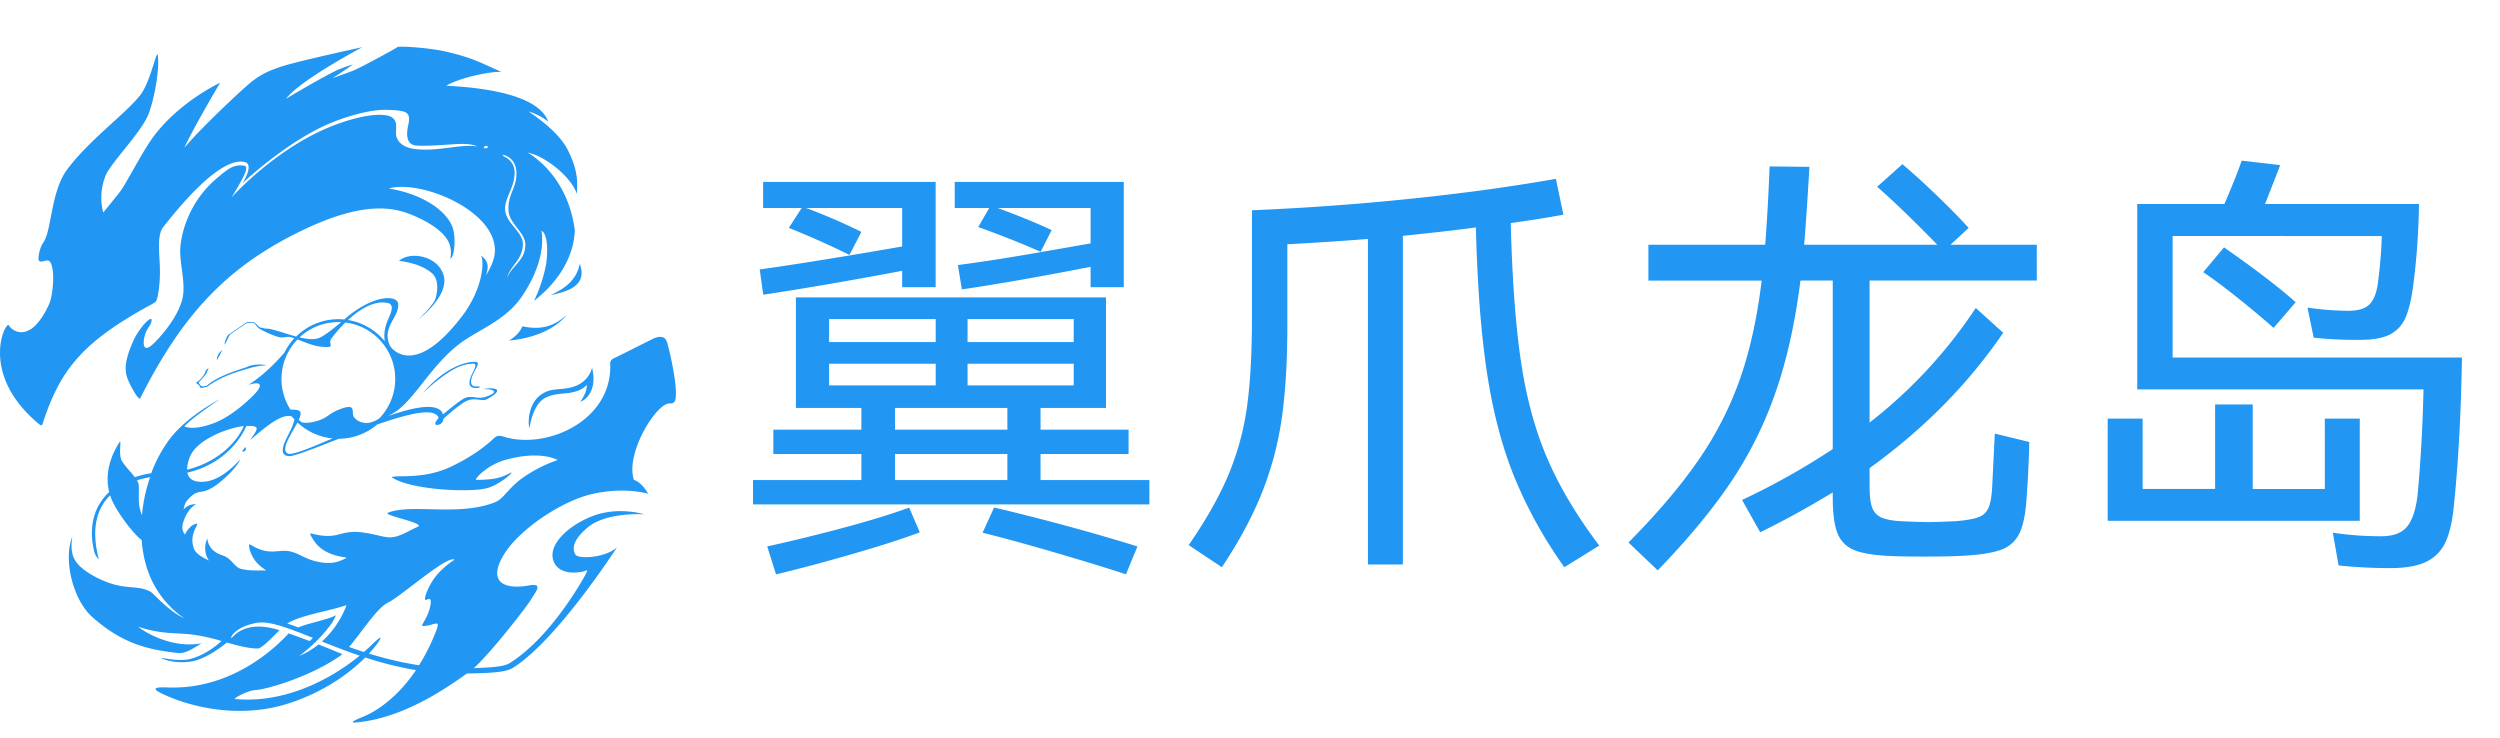 <svg xmlns="http://www.w3.org/2000/svg" viewBox="0 0 1582.31 467.19"><defs><style>.a{fill:#2196f3;}</style></defs><path class="a" d="M137.38,227.78c.39-.45,2.41-4.37,2.66-4.9s1.43-2.19-.66-.19S137,228.23,137.38,227.78Z"/><path class="a" d="M130.07,235c-.5,2.44-4.16,6.24-5.31,6.72-2,.84,1.87,1.65,1.66,2.93-.28,1.7,4.57.21,4.91,0,8.94-6.66,19.71-9.61,26.09-11.48a43,43,0,0,1,10.81-1.94c1.44-.16-6.18-1.43-11.22.75-3.53,1.53-17.8,5.08-25.72,11.79-1.19,1-4.11.94-4.41.17-.53-1.36-1.63-1.27-.92-2.09,3.94-4.18,5.33-6.12,5.21-6.62s.83-1.33.75-2C131.87,232.82,130.29,234.22,130.07,235Z"/><path class="a" d="M348.42,186.78c22.25-4,20.62-13.25,18.62-19.87C365.54,173.41,362.29,180.66,348.42,186.78Z"/><path class="a" d="M265,202s19.25-14.5,15.88-27.37-21.38-15.88-28.38-9.5c8,.87,16.13,3.5,21,7.87,4.41,4,3.5,11.5,2.13,16C274.36,193.3,265,202,265,202Z"/><path class="a" d="M358.67,199.41c-7.88,6.87-15.88,9.75-28,7.12-2.38,5.75-8.5,9-8.5,9S346.17,214.41,358.67,199.41Z"/><path class="a" d="M154.06,284.54c-.46.38-1.31,1.93.4,1.18.92-.5,1.6-1.12,1.1-2.29S154.79,283.93,154.06,284.54Z"/><path class="a" d="M342.85,249.47c-9.23,6-8.62,19.56-7.81,21.56.69-3.81,2.94-16.06,10.69-19.56,6.06-2.74,10.62-1.94,16.06-3.06,3-.63,6.56-1.56,9.63-4.81.12,3.18-1.5,6.93-4.13,10.81,7-3.06,10-11.44,7.44-21.63-1.38,5.38-5.44,10.13-12.19,12.13C354.27,247.36,349.79,245,342.85,249.47Z"/><path class="a" d="M422.17,216.53c-1.5-5-6.75-3-8-2.5s-24.25,12.25-25.75,12.75a4.55,4.55,0,0,0-2.25,2.5c2.25,37-40.5,55.75-67.75,47-3.11-1-4.42,0-5.42.76s-8.83,9.24-26.83,18-34.84,5.34-38.34,7c12.5,8.33,49.91,9.66,60.17,7,9-2.34,19.28-12.18,14.5-9.5-5.67,3.16-11.08,4.2-21.33,4.16-.17-1.16,7.23-9.53,19.25-12.79,22.25-6,32.5.25,32.5.25a91.93,91.93,0,0,0-21,10.5c-10,6.75-12.88,13.87-18.38,16.12-22.81,9.33-53.12.75-68,6.75-3.79,1.53,24.19,6.57,18.88,8.88-4.38,1.9-7.55,4-12,5.62-7.5,2.75-11-.56-23.63-2.12-10.12-1.25-13.79,2.19-20.62,2.29-11,.17-14.44-4.84-9.75,2.58,7.41,11.75,23,10.37,20.62,11.5-4.87,2.38-9,4.13-18,2.25-7.65-1.59-11.24-4.95-16.75-6.37-8.25-2.13-13.25,3.37-25.87-4.5-1.72-1.07-.43,5.64,3.12,10.25a24.16,24.16,0,0,0,7.13,6.12c-6.85,0-11,.28-16.25-1-3.94-1-6.08-6.82-11.5-8.5-12.92-4-8.17-15.67-10.59-8.17a14.09,14.09,0,0,0,1.92,11.42c-4.92-2.55-8.43-4.17-9.75-8.25-3.42-10.59,6.75-17.42,0-14.42-2,.9-4.58,4.08-5.42,6.25-2.41-3-1.65-6.27-.91-8.42,4-11.75,11.16-10.92,6.25-10.75a9.36,9.36,0,0,0-6.25,3.34c.53-3,1.24-4.58,2.33-5.84,8.67-10,8.17,0,23.83-14.17C151,294.66,152,290.7,152,290.7s-10.28,12.45-21.33,14c-6.87,1-11.18-.91-12.09-5.56,22.65-5.2,33.75-21,37.3-29.48,2.33-.16,6.94-.32,6.54,1.87-.72,3.86-8.21,10.65-.34,3.84,13.9-12,19.35-12.82,22.64-11.76.52.65,1.07,1.28,1.64,1.89-.62,3.53-3.7,9.29-4.19,10.28-1.75,3.5-6.75,12.75,1,12.92,3.32.07,16.17-5.11,31.34-11a37.63,37.63,0,0,0,24.17-9c12.88-4.48,24.85-7.9,31.9-7.72,6.63.17,7,3.58,7,3.58a15.61,15.61,0,0,0-1.83,2.55c-1.25,2.83,2.54,1.9,3.67.7a3.46,3.46,0,0,0,1.16-2.62s8.25-7.79,13.92-11,10.5.23,13.73-1.54c15.81-8.69-2.5-6.88-2-6.29,3.67-.34,11.79,1.1,1.35,4.73-6.07,2.11-9.25-1.82-14.77,1.6-3.74,2.32-12.5,9.67-12.5,9.67s-.25-3.84-6.75-4.67-16.72,1.73-28,5.66l1.9-1c14-7.36,23.4-28.7,42-43.67,12.17-9.79,30.54-15.29,41.29-31.67,9.86-15,13.75-28.87,12-41,4.75,2.63,3.79,17.39,2.5,23.25A95,95,0,0,1,338,190.41C355.17,177,363.17,161,363.83,145.87,360.67,121.37,347.67,105,334,96.53c13.29,3,28.79,17.5,31,26.25,1.13-9.87-.59-17.81-5.5-27.62-5.37-10.75-17.87-19.75-25-24.63A37.27,37.27,0,0,1,347,77c-4.75-13-26.46-20.75-64.46-22.75,5.63-3.87,25-9,34.75-8.75-15.12-6.83-18.48-8.68-32.5-12.25-11.46-2.91-29.46-4.08-33-3.58-2.66,1.83-23.33,13-28.16,15-3.27,1.35-13.34,4.83-13.34,4.83s6.67-4,13-8.66a69.65,69.65,0,0,0-13.71,5.43C199.5,51.53,188.83,57.87,181,62.53c9.17-12,48.33-32.66,48.33-32.66s-41,8.83-51.5,12.33-14.33,6.33-18.33,9.33-30.33,27.34-42.83,42c5.66-12.5,22.66-41.16,22.66-41.16s-27.16,12.5-43.66,36.16c-6.58,9.44-16.17,28.34-19.84,33s-10.5,13-10.5,13a37.53,37.53,0,0,1,1.34-23C69.93,103,90.42,83,94.41,71.17,98.67,58.53,100.67,43.7,100,35.7,99.44,28.93,95.77,51,88.92,60c-8.75,11.5-33.2,29.12-46.75,47.75-10,13.75-9.43,38.3-14.75,45.75-2.5,3.5-3.88,11-2.5,11.75,2.13,1.17,5.17-1.85,6.87.63C35,170.66,33.63,187,31,192.7,18.67,219.37,6.69,208.38,5.67,206,4,202.2-13.83,235.7,23.83,267.7c3.26,2.76,2.81,1.36,4-2.17,10-29.5,22.84-46.5,57.34-66.83,10.91-6.43,12.66-6.67,13.66-8.17s2.74-10.67,2.34-21.83c-.34-9.33-1.8-19.95,2.16-25,31.59-40.25,45.84-42.79,51.92-41,5.69,1.68-1.75,13.25-1.75,13.25s30.34-28.88,59.79-39.67c13.42-4.91,24.2-7,31.63-6.75,13.37.38,15.25,1.5,13.37,10.25-1.2,5.6-1.12,12.09,5.63,12.38,16.31.7,31.29-3.08,38,.54-10.67-1.71-25.39,3.52-39.67,1.58-8.17-1.11-11.9-5.65-11.62-10.75.25-4.68.75-9.22-6-10.5-5.3-1-15.45-.17-31.13,5.5-38,13.75-67,46.5-67,46.5,11.5-18.58,10.29-19.91,7.38-20.25-6.56-.75-10.34,2.84-16.09,7.59-18.14,15-23,35-23.66,44.33-.7,9.69,3.69,22.65,1.33,32.33-3.17,13-15.32,25.62-18.33,28.5-7.67,7.34-6.67-2.33-5-6.66,1.57-4.09,3.59-5.17,3.83-8,.33-4-8.21,4.79-12.17,14.16-6.33,15-4.5,19.84-1.5,26.17,1.92,4,5.73,10.37,6.5,8.83,26.17-51.83,53.5-81.83,99.34-104.66s64.7-15.21,77.37-9.21c10,4.72,16.11,10.11,18.54,15.21a16.33,16.33,0,0,1,.92,10.25c2.38-.32,3.75-11.67,1.83-18.59-2.84-10.26-17.33-21.83-40.75-25.75,18.75-5.25,60.25,10.92,66.42,33.42,2,7.41.08,13.33-4.83,21.58,2-6.33,1.08-9.16-3.17-12.58,2.33,4.67.68,21.55-11.83,38.17-29.38,38.66-43.84,21.91-45.63,19.29-6.12-12.13,6.63-19,4.88-27.38-1.08-5.14-16.25-5.12-33.63,10.13l-.36.31c-1.23-.12-2.49-.19-3.76-.19a37.68,37.68,0,0,0-26.66,11c-5.53-1.51-11.48-3.67-16.84-4.88a17.62,17.62,0,0,0-2.8-.15c-.72-.26-3.58-.85-3.58-.85s-3.06-3.19-3.69-3.25-3.93-.13-4.56.19-10.71,7.31-11.46,7.81-2.79,5.12-2.29,6.25c1-1.58,2.55-5.19,3.08-6s10.22-7.28,10.82-7.57a17.37,17.37,0,0,1,4.32-.18c.58.06,2.44,2.67,3.16,3.34,0,0,0,0,0,0l0,0a.38.38,0,0,0,.11.05,60.51,60.51,0,0,0,12.08,5.38c3.41,1,5.78-.32,7.75.13.82.19,1.74.47,2.72.8a37.94,37.94,0,0,0-6.17,8.95c-2.51,3-11.92,13.7-22.89,20.54,9.17-2.83,8.17,1,4.84,4.83-2.48,2.86-14.75,15-27,19.5-8.75,3.25-14.67,3.42-18.38,2,4.38-5.25,22.63-17.37,22.63-17.37s-20.75,10.62-31.75,25.12a85.91,85.91,0,0,0-11.84,21.84,60.55,60.55,0,0,0-10.39,2.52c-2.34-3.16-5.91-6.61-8.11-10.1-2.66-4.25.15-14.86-1.75-11.84-8.3,13.22-8.18,24.09-6.36,31.33-8.65,8.05-13.37,20.13-9.68,36.88a10.41,10.41,0,0,0,3.13,5.75c-5.25-20.05-.89-32.66,7.14-40.56a33,33,0,0,0,1.36,3.52c3.47,7.67,13,20.58,18.61,24.8a75,75,0,0,0,4.55,21.28,61.28,61.28,0,0,0,22.46,28.32c-11-5.26-19-15.59-21.62-17-5.63-3-10.94-2.22-18.38-3.5C68.47,369.6,57.26,364.5,51,358.78c-5.74-5.27-6.39-11-5.25-19C40,353.91,46,379.53,58.42,390.53c18.33,16.3,34.16,20.64,54.37,22.79,4.38.46,8.9-2.52,14.75-6.16-18.5,3.5-36-7-40-10.46,14.5,4.75,23.22,3.76,33.42,4.84a118.7,118.7,0,0,1,19.24,4.16c-2.77,2.58-9.93,8.59-19.18,11.21-7.92,2.24-19.25-.94-19.06-.5s8.55,4,19.18,2.25c8.71-1.43,18.64-8.88,22.49-12,3.44,1,6.81,1.89,10.06,2.61,5.19,1.14,9.58,1.4,10.4,1,3.82-2,8.74-7.36,12.78-11.38-23.34-7.49-30.05,5.77-30.54,4.91s3.42-7.44,16.5-9.62c7.73-1.29,19.8,3.39,35.2,9.55-.55.59-1.24,1.29-2.05,2-3.56-1.34-7.84-2.9-13.3-4.83-13.43,14.61-40,35-75.1,34.26-2.5-.05-14.5-1-6.25,3.25,12.78,6.58,47,18.37,82.63,6.37,23.51-7.91,38.82-20.24,47.23-28.65a220.39,220.39,0,0,0,32.09,8c-15.5,23-32.47,29.07-33.82,29.65-1.75.75-10,4-4.25,3.5,31.05-2.7,59.3-23.24,70.29-31,11.18-.26,23.92-.37,28.87-3.43,25.17-15.54,58.46-64.71,66.09-76.34-8.13,6.88-24.38,7.25-26.13,4.63-1.28-1.92-4-7.75,7.88-17.5s35.5-8.13,35.5-8.13-16.38-5.25-33,1.25c-15.76,6.17-29.63,19.38-23.59,30,4.65,8.18,18,5.25,19.34,4.5,2.25-1.25.54,1.67-.63,3.75s-21.52,38.84-47.53,54.84c-4.26,2.62-16.13,2.66-22.46,3.07,11.41-10.28,34.54-40.23,36.37-43.66,2-3.75,8.5-10.5-1.25-8.75-16.54,3-27-2.5-15.25-20.75,9.26-14.39,35.25-32.75,55.75-37.25s34.75,0,34.75,0-3.75-7.25-9-8.75c-5.25-15.75,12-45.25,21.25-48.25,1.71-.55,4.75,1,5.25-4C428.59,242.28,423.67,221.53,422.17,216.53ZM307.5,93.82c-.59-.13-1.09.24-1.25-.1s.21-1,.76-1.29,1.48-.15,1.71.41S308.24,94,307.5,93.82Zm12.42,4.63s6.51,1.92,6.91,10.33c.5,10.42-5.53,13.6-5,24.42.42,8.42,10.67,14,10.67,21.58,0,10.21-8.29,13-11.58,21.09,2-7.88,10-11.38,10-21.46,0-7.63-10.13-12.71-11.13-20.88s6.31-14.66,5.92-25.08a10.71,10.71,0,0,0-5.9-9C318.26,98.57,316.67,97.2,319.92,98.45ZM182,287c-4.56-2.61,2.57-12.46,6.27-19.61a37.69,37.69,0,0,0,22.18,10.09C196.06,283.64,184.49,288.46,182,287Zm63.29-95.25a3,3,0,0,1,2.63,3.63c-.4,4.81-5.63,10.37-4.5,19.75a5.91,5.91,0,0,0,.19,1,37.86,37.86,0,0,0-23.33-13.58C227.79,195.59,236.94,190,245.29,191.78Zm-31.12,12.09c.6,0,1.2,0,1.8,0-3.93,3.33-9.71,8-13.3,9.75-3.32,1.66-8,1.17-13.09-.08A35.89,35.89,0,0,1,214.17,203.87Zm-25.91,11c4.51,1.69,10,4.06,14.53,4.53,11,1.12,4-1.19,7.13-5.38a91.46,91.46,0,0,1,8.67-9.88,36,36,0,0,1,21.69,60.49,16.85,16.85,0,0,1-2.68,1.66l-2.51,1c-5.63,1.56-10.1-1.33-11.36-3.77-1.4-2.72,2.27-8.8-9.06-4.3-6.42,2.55-7,4.86-12.67,6.83-4.36,1.54-10.18,2.25-11.68.8-.42-.37-.82-.75-1.21-1.13,1-2.21,1.49-4,.89-5.08-.71-1.24-3.59-1.42-6.12-1.32a35.92,35.92,0,0,1,4.38-44.42Zm-67.93,74c4.12-10.12,22.74-17.93,34-19.16-5.48,12.38-19,23.52-35.9,27.57A22.38,22.38,0,0,1,120.33,288.87ZM89.86,326.06a25.27,25.27,0,0,1-2-9.52c-.13-2.89.25-8-.16-10.09a8.67,8.67,0,0,0-1-2.47A64.91,64.91,0,0,1,95,302,101.49,101.49,0,0,0,89.86,326.06Zm58.93,116.35c-1.62-.16,8-5.38,12.63-5.63,8-.43,35.41-8.86,53.25-21.25a17.46,17.46,0,0,0,2-1.54c-5.63-2.25-9.52-3.92-15.12-6.11a46.66,46.66,0,0,1-12.22,7.28c7.5-5.13,20.88-18.5,23.25-25.75-5,2.8-16.3,4.66-23.79,7.7-2.45-.92-4.79-1.75-7-2.49,9.25-5.5,24-7.21,37.54-11.59a58.63,58.63,0,0,1-15.59,23c7.34,2.93,15.34,6.05,23.91,8.95C206.26,432.43,177.38,445.17,148.79,442.41ZM272.92,369c-4,7.09-4.75,11.5-3.09,10.67s3.09-.92,2.84,1.58c-1,9.66-7.25,15-5,15,6.54,0,11.5-5,8.5,2.75a129.24,129.24,0,0,1-10.95,22.07,221.16,221.16,0,0,1-31.72-7.41,74.66,74.66,0,0,0,5.29-6.28c.75-1,5.59-8-3.12.37q-2.59,2.5-5.37,4.9-4.83-1.55-9.38-3.17c8.12-9.4,17.62-24.64,24.5-28,8.75-4.25,37.25-30,42.25-27.25C287.67,354.28,278,360.1,272.92,369Z"/><path class="a" d="M298.29,244.87c2.92,2,9.13-.59,3-.29-3.38.16-4-2.79-2.08-7.34,1.16-2.71,4.71-7.58,2.54-8.08-4.37-1-19.38,2.21-33.54,19-2.29,2.71,6.2-6.67,16.79-13.17,4.71-2.89,8.88-4.58,14.29-4.87,3.87-.21-.5,5.87-1.46,8.75C297.13,240.85,296.42,243.58,298.29,244.87Z"/><path class="a" d="M658.59,287.33v16.52h68.88v15.4H476.59v-15.4h68.6V287.33H489.47v-15.4h55.72V258.21H503.75v-70H700v70H658.59v13.72h55.72v15.4ZM571,131.65H510.19a377.73,377.73,0,0,1,35,15.12l-7.56,14.56q-19.32-9.51-38.36-17.08l8.12-12.6H483V115.13h109.2v66.64H571V171.41q-49,9.24-87.92,15.12l-2.24-16Q514.67,165.82,571,156Zm-85.4,214.2Q509.63,340.53,534,334t41.44-12.74l6.72,15.68q-17.35,6.44-43.68,14t-47.32,12.6ZM592.23,216.49V201.93H524.75v14.56Zm0,13.72H524.75v13.72h67.48Zm45.36,28H566.47v13.72h71.12Zm0,29.12H566.47v16.52h71.12ZM626.11,131.65H604.27V115.13h107v66.64h-21V168.89q-49,9.53-81.48,14.28l-2.52-15.4q21-2.79,43.82-6.72t28.7-5l11.48-2v-22.4h-58.8q20.45,7.56,34.16,14l-7,13.72q-17.64-7.83-39.48-15.68Zm-13.72,84.84h67.2V201.93h-67.2Zm0,13.72v13.72h67.2V230.21Zm16.8,91q47.32,11.21,90.72,24.64l-7.28,17.64q-17.93-5.88-45.22-13.86t-45.5-12.46Z"/><path class="a" d="M990.11,359a283.72,283.72,0,0,1-31.78-57.4q-11.62-28.83-17.22-65.94t-7-91.7q-16.51,2.25-46.2,5.32v208H865.79V151.25q-25.75,2-51,3.36v51.8q0,32.76-3.36,57.12a207.92,207.92,0,0,1-12.32,47.32q-9,23-25.76,48.16l-21-14q16.8-24.36,25.34-44.94a173.14,173.14,0,0,0,11.62-43q3.07-22.39,3.08-56v-68q49-2,99.12-7.14t93.24-12.74l4.76,22.68q-13.44,2.52-33.32,5.32,1.39,54,6.58,88.34t16.66,60.9q11.47,26.61,32.76,54.88Z"/><path class="a" d="M1289.15,177.57H1183.31v89.88a304.63,304.63,0,0,0,67.2-72.52l17.36,15.68q-33,48.45-84.56,85.68v11.76q0,8.68,1.54,13a10.65,10.65,0,0,0,5.6,6.3q4.07,2,12.46,2.52,11.76.57,17.64.56,5.6,0,17.36-.56,9.79-.84,14.28-2.52a10.64,10.64,0,0,0,6.3-5.74q1.82-4,2.38-12.74l1.68-34.44,21.84,5.32q-.56,21.84-2,38.92-1.12,13.17-4.76,19.88a20.23,20.23,0,0,1-11.48,9.52q-7.85,2.81-23,3.64-8.4.56-24.92.56-16.8,0-25.2-.56-13.44-.84-20.3-3.92a18.42,18.42,0,0,1-9.8-10.5q-2.94-7.41-2.94-22.26v-3.36q-23,14-45.92,25.2l-11.48-20.44a450,450,0,0,0,57.4-32.2V177.57h-20.44q-5,39.48-15.4,69.72A246.77,246.77,0,0,1,1096,304.41Q1078,331.29,1049.19,361l-18.48-17.64q27.72-28,44.52-52.5a216.91,216.91,0,0,0,26.18-51.38q9.38-26.88,13.58-61.88h-71.68V154.89h73.92q1.68-21.27,2.8-49.56l25.2.28q-2.24,37.53-3.36,49.28h84.28q-23.24-23.79-38.08-36.68l16-14.28q8.68,7.29,20.86,18.9T1246,144.25l-11.48,10.64h54.6Z"/><path class="a" d="M1471.43,264.93h22.12v64.68H1334V264.93h22.12v44.52H1402V256h23.8v53.48h45.64Zm-96.32-38.64h183.12q-.84,51.81-5,92.68-1.39,15.4-5.32,23.94a25.41,25.41,0,0,1-12.18,12.6q-8.26,4.07-23.1,4.06a320.89,320.89,0,0,1-32.48-1.68l-3.64-20.72a207,207,0,0,0,30.52,2.24q12,0,16.94-6.72t6.3-20.72q2.8-30.51,3.64-65.52H1352.71V129.13h55.16q7.85-18.19,10.92-27.44l24.36,2.8c-.93,2.62-1.59,4.39-2,5.32q-6.43,16.53-7.56,19.32h97.44a444.6,444.6,0,0,1-3.36,49.28q-1.68,14.28-4.9,22a21.38,21.38,0,0,1-9.94,11.2q-6.72,3.51-19.32,3.5a246.83,246.83,0,0,1-29.12-1.4l-3.92-19a190.67,190.67,0,0,0,25.76,2q10.08,0,14-4.62t5-14.42q2-16,2.24-28.28H1375.11ZM1439,207.53q-9.79-8.67-22.4-18.76t-22.12-16.52l13.16-15.68q29.69,20.73,45.36,34.72Z"/></svg>